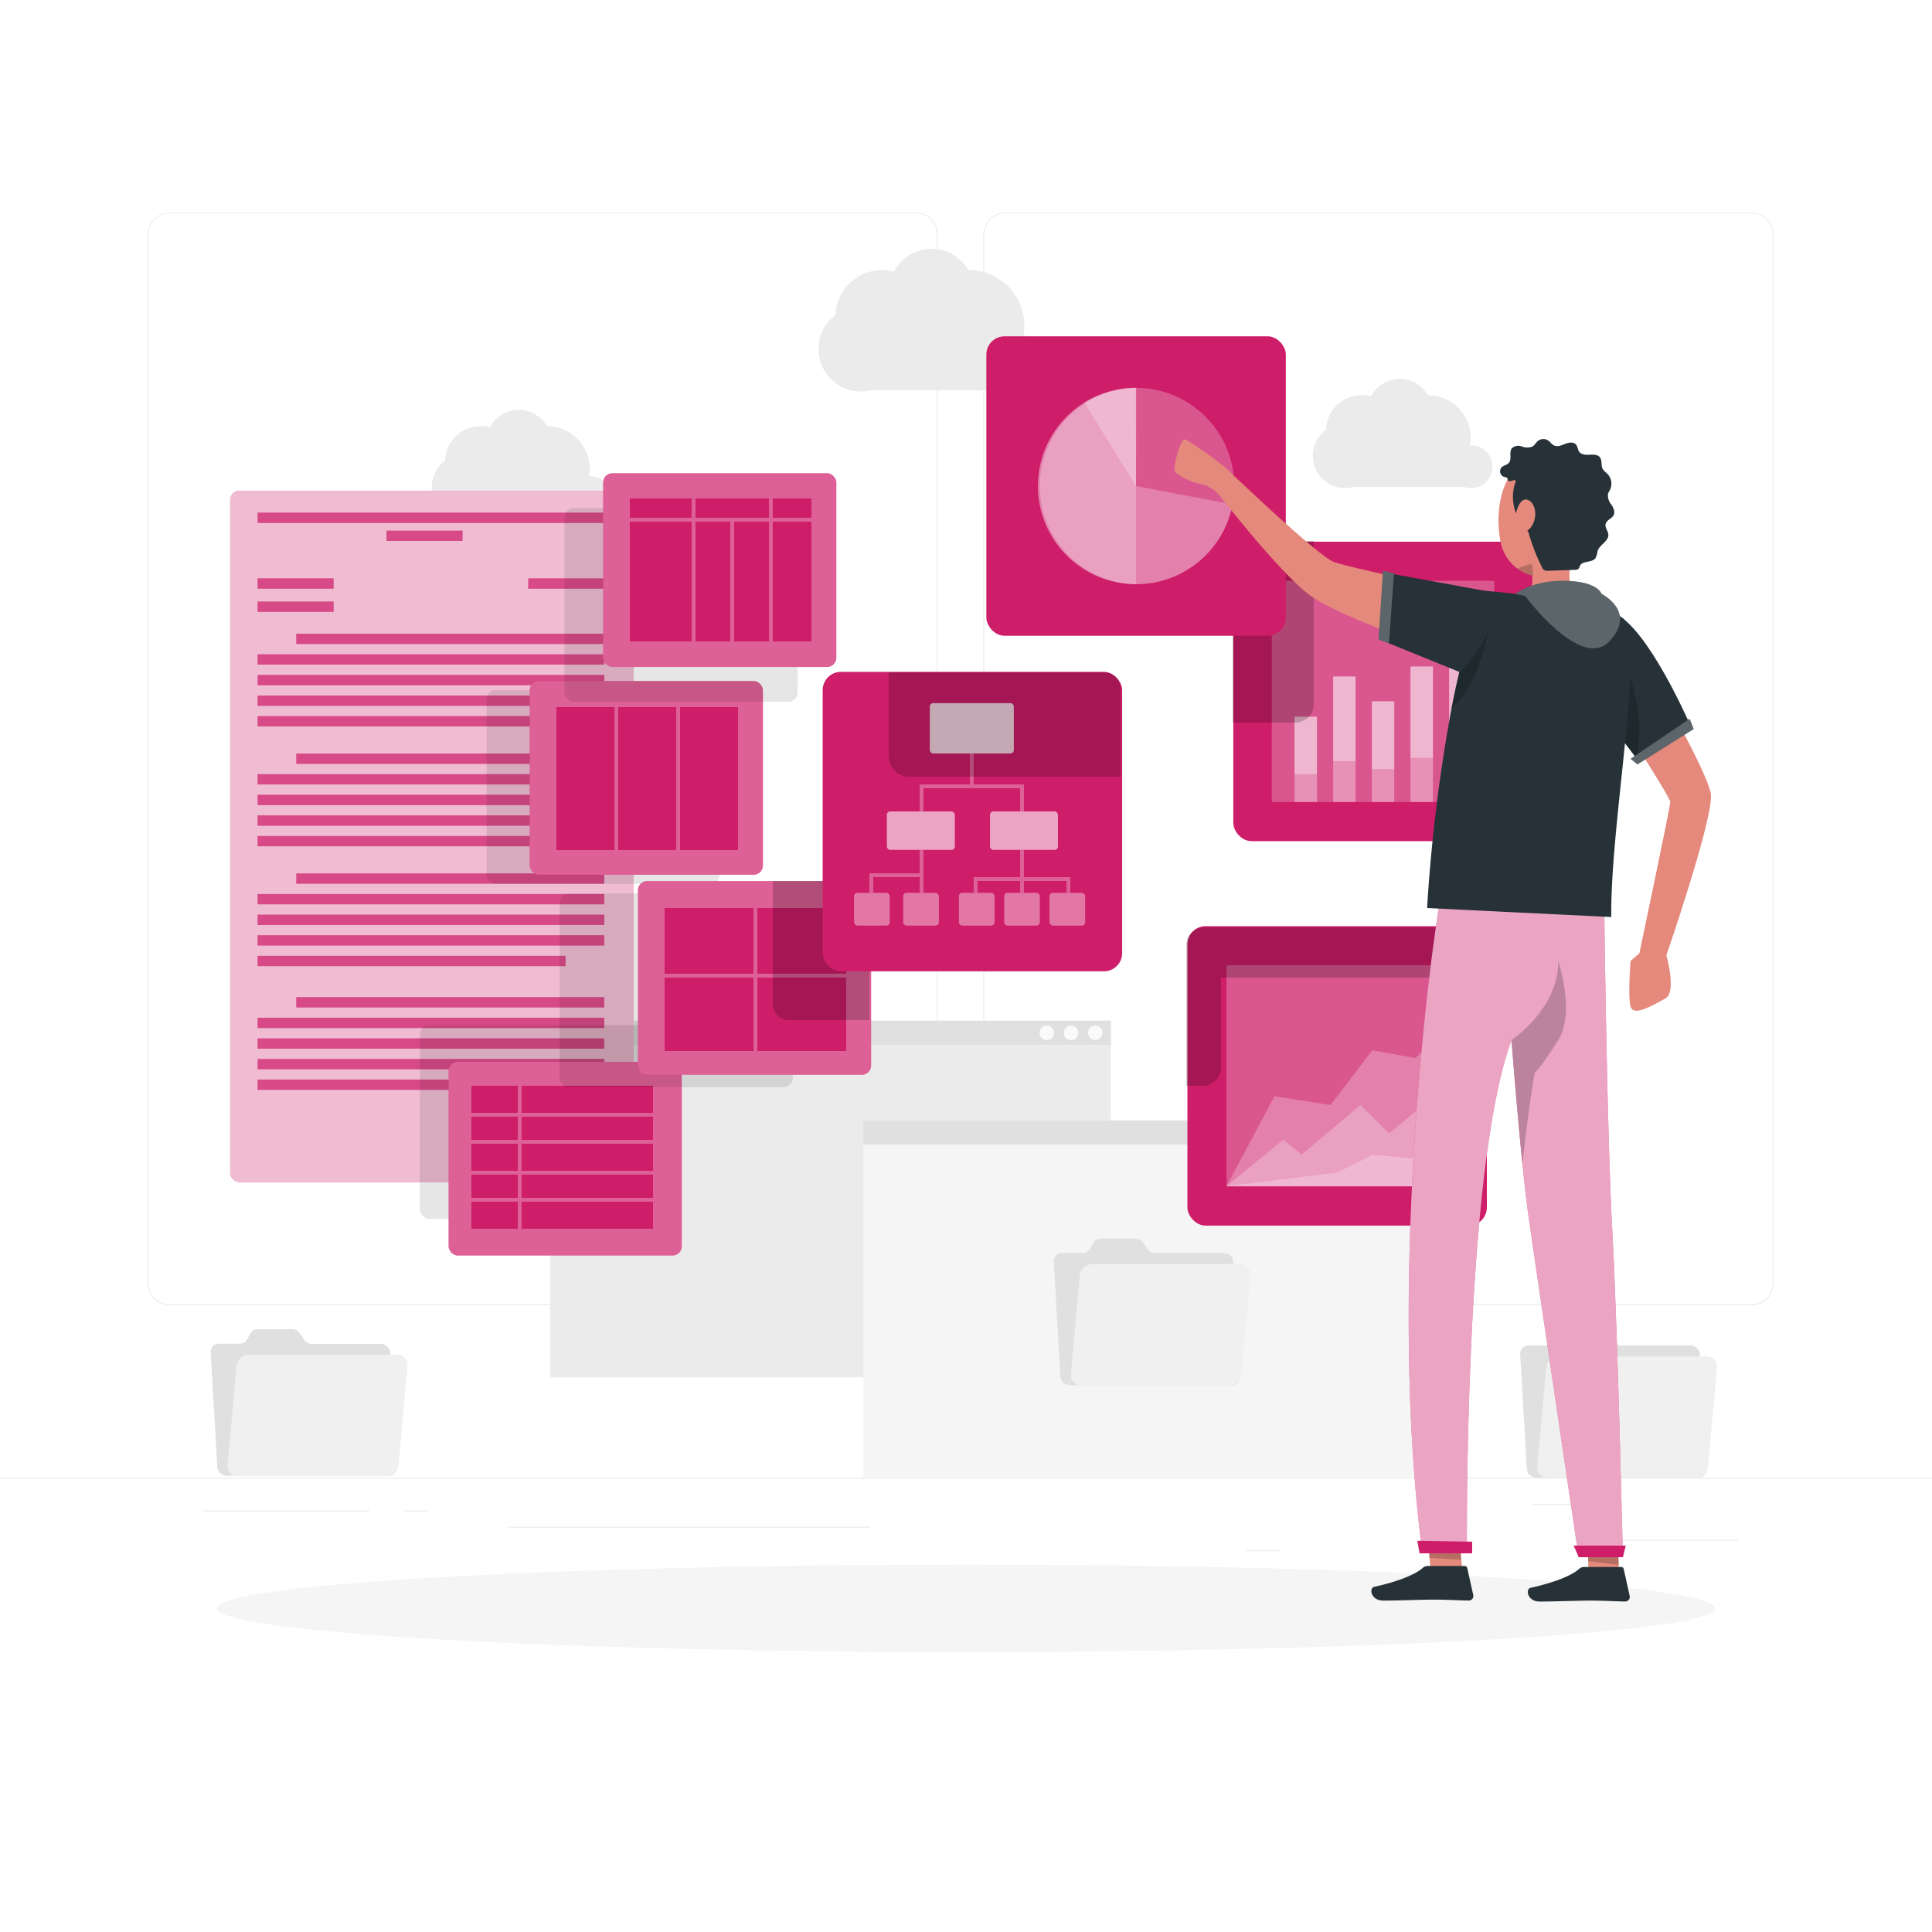 <svg class="animated" id="freepik_stories-visual-data" xmlns="http://www.w3.org/2000/svg" viewBox="0 0 500 500" version="1.1" xmlns:xlink="http://www.w3.org/1999/xlink" xmlns:svgjs="http://svgjs.com/svgjs"><style>svg#freepik_stories-visual-data:not(.animated) .animable {opacity: 0;}svg#freepik_stories-visual-data.animated #freepik--Script--inject-2 {animation: 3s Infinite  linear wind;animation-delay: 0s;}svg#freepik_stories-visual-data.animated #freepik--data-2--inject-2 {animation: 1.5s Infinite  linear wind;animation-delay: 0s;}svg#freepik_stories-visual-data.animated #freepik--data-1--inject-2 {animation: 6s Infinite  linear heartbeat;animation-delay: 0s;}svg#freepik_stories-visual-data.animated #freepik--Character--inject-2 {animation: 1.5s Infinite  linear floating;animation-delay: 0s;}            @keyframes wind {                0% {                    transform: rotate( 0deg );                }                25% {                    transform: rotate( 1deg );                }                75% {                    transform: rotate( -1deg );                }            }                    @keyframes heartbeat {                0% {                    transform: scale(1);                }                10% {                    transform: scale(1.1);                }                30% {                    transform: scale(1);                }                40% {                    transform: scale(1);                }                50% {                    transform: scale(1.1);                }                60% {                    transform: scale(1);                }                100% {                    transform: scale(1);                }            }                    @keyframes floating {                0% {                    opacity: 1;                    transform: translateY(0px);                }                50% {                    transform: translateY(-10px);                }                100% {                    opacity: 1;                    transform: translateY(0px);                }            }        </style><g id="freepik--background-complete--inject-2" class="animable" style="transform-origin: 250px 228.23px;"><rect y="382.4" width="500" height="0.25" style="fill: rgb(235, 235, 235); transform-origin: 250px 382.525px;" id="el2oe95ksknrp" class="animable"></rect><rect x="416.78" y="398.49" width="33.12" height="0.25" style="fill: rgb(235, 235, 235); transform-origin: 433.34px 398.615px;" id="el70b8m6p4jzk" class="animable"></rect><rect x="322.53" y="401.21" width="8.69" height="0.25" style="fill: rgb(235, 235, 235); transform-origin: 326.875px 401.335px;" id="elgb3s924cth" class="animable"></rect><rect x="396.59" y="389.21" width="19.19" height="0.25" style="fill: rgb(235, 235, 235); transform-origin: 406.185px 389.335px;" id="elp4m73avt0om" class="animable"></rect><rect x="52.46" y="390.89" width="43.19" height="0.25" style="fill: rgb(235, 235, 235); transform-origin: 74.055px 391.015px;" id="el4pqrw7rvspm" class="animable"></rect><rect x="104.56" y="390.89" width="6.33" height="0.25" style="fill: rgb(235, 235, 235); transform-origin: 107.725px 391.015px;" id="eldds6lfbwuom" class="animable"></rect><rect x="131.47" y="395.11" width="93.68" height="0.25" style="fill: rgb(235, 235, 235); transform-origin: 178.31px 395.235px;" id="el10z3jj5nn3pk" class="animable"></rect><path d="M237,337.8H43.91a5.71,5.71,0,0,1-5.7-5.71V60.66A5.71,5.71,0,0,1,43.91,55H237a5.71,5.71,0,0,1,5.71,5.71V332.09A5.71,5.71,0,0,1,237,337.8ZM43.91,55.2a5.46,5.46,0,0,0-5.45,5.46V332.09a5.46,5.46,0,0,0,5.45,5.46H237a5.47,5.47,0,0,0,5.46-5.46V60.66A5.47,5.47,0,0,0,237,55.2Z" style="fill: rgb(235, 235, 235); transform-origin: 140.46px 196.4px;" id="elsqh58lvl1mm" class="animable"></path><path d="M453.31,337.8H260.21a5.72,5.72,0,0,1-5.71-5.71V60.66A5.72,5.72,0,0,1,260.21,55h193.1A5.71,5.71,0,0,1,459,60.66V332.09A5.71,5.71,0,0,1,453.31,337.8ZM260.21,55.2a5.47,5.47,0,0,0-5.46,5.46V332.09a5.47,5.47,0,0,0,5.46,5.46h193.1a5.47,5.47,0,0,0,5.46-5.46V60.66a5.47,5.47,0,0,0-5.46-5.46Z" style="fill: rgb(235, 235, 235); transform-origin: 356.75px 196.4px;" id="el83f8yz7w0x6" class="animable"></path><rect x="142.41" y="264.17" width="145.07" height="92.28" style="fill: rgb(235, 235, 235); transform-origin: 214.945px 310.31px;" id="eluh21fmyop9" class="animable"></rect><rect x="142.41" y="264.17" width="145.07" height="6.25" style="fill: rgb(224, 224, 224); transform-origin: 214.945px 267.295px;" id="el8ympdek56xw" class="animable"></rect><circle cx="283.44" cy="267.3" r="1.88" style="fill: rgb(250, 250, 250); transform-origin: 283.44px 267.3px;" id="el7gc9el2k6yl" class="animable"></circle><circle cx="277.18" cy="267.3" r="1.88" style="fill: rgb(250, 250, 250); transform-origin: 277.18px 267.3px;" id="elkuytfmp062o" class="animable"></circle><circle cx="270.92" cy="267.3" r="1.88" style="fill: rgb(250, 250, 250); transform-origin: 270.92px 267.3px;" id="elrc6qowu7edd" class="animable"></circle><rect x="223.44" y="289.96" width="145.07" height="92.28" style="fill: rgb(245, 245, 245); transform-origin: 295.975px 336.1px;" id="elfj349yqn3qh" class="animable"></rect><rect x="223.44" y="289.96" width="145.07" height="6.25" style="fill: rgb(224, 224, 224); transform-origin: 295.975px 293.085px;" id="elg59qflv0ckb" class="animable"></rect><path d="M366.35,293.08a1.88,1.88,0,1,1-1.88-1.88A1.88,1.88,0,0,1,366.35,293.08Z" style="fill: rgb(250, 250, 250); transform-origin: 364.47px 293.08px;" id="el5rd1jqi1jz7" class="animable"></path><path d="M360.09,293.08a1.88,1.88,0,1,1-1.88-1.88A1.88,1.88,0,0,1,360.09,293.08Z" style="fill: rgb(250, 250, 250); transform-origin: 358.21px 293.08px;" id="elw8ohy655oy" class="animable"></path><path d="M353.83,293.08A1.88,1.88,0,1,1,352,291.2,1.88,1.88,0,0,1,353.83,293.08Z" style="fill: rgb(250, 250, 250); transform-origin: 351.95px 293.079px;" id="el4nt8vprl6fh" class="animable"></path><path d="M265.22,86.89h-.36a14.81,14.81,0,0,0,.25-2.61,14.4,14.4,0,0,0-14.4-14.39h-.11a11,11,0,0,0-19.25.41,12,12,0,0,0-3.07-.41,12.1,12.1,0,0,0-12.09,11.65,11,11,0,0,0,6.54,19.78,10.83,10.83,0,0,0,2.63-.33h37.7a7.33,7.33,0,0,0,2.16.33,7.22,7.22,0,1,0,0-14.44Z" style="fill: rgb(235, 235, 235); transform-origin: 242.128px 82.868px;" id="el0xq692jbxlcd" class="animable"></path><path d="M380.69,115.27h-.28a10.83,10.83,0,0,0,.19-2,11,11,0,0,0-11-11h-.08a8.41,8.41,0,0,0-14.74.31,9.21,9.21,0,0,0-11.61,8.61,8.39,8.39,0,0,0,5,15.14,8.5,8.5,0,0,0,2.32-.33h28.34a5.53,5.53,0,1,0,1.87-10.73Z" style="fill: rgb(235, 235, 235); transform-origin: 363.002px 112.196px;" id="el1wf2n4kzhvx" class="animable"></path><path d="M152.69,123.27h-.28a10.83,10.83,0,0,0,.19-2,11,11,0,0,0-11-11h-.08a8.41,8.41,0,0,0-14.74.31,9.21,9.21,0,0,0-11.61,8.61,8.39,8.39,0,0,0,5,15.14,8.5,8.5,0,0,0,2.32-.33h28.34a5.53,5.53,0,1,0,1.87-10.73Z" style="fill: rgb(235, 235, 235); transform-origin: 135.002px 120.196px;" id="el4a9ybrrnx9o" class="animable"></path><path d="M78.78,346.78,77.52,345a2.42,2.42,0,0,0-2-1H66.7a2.13,2.13,0,0,0-1.84,1l-1,1.75a2.14,2.14,0,0,1-1.84,1H56.68a2.14,2.14,0,0,0-2.15,2.3l1.71,29.59a2.47,2.47,0,0,0,2.42,2.3h41.91a2.14,2.14,0,0,0,2.15-2.3L101,350.11a2.45,2.45,0,0,0-2.41-2.3H80.74A2.45,2.45,0,0,1,78.78,346.78Z" style="fill: rgb(224, 224, 224); transform-origin: 78.625px 362.97px;" id="eljwp5cbri21q" class="animable"></path><path d="M102.78,350.63H64.38a3.21,3.21,0,0,0-3.15,2.87l-2.31,25.63A2.6,2.6,0,0,0,61.56,382H100a3.23,3.23,0,0,0,3.16-2.87l2.31-25.63A2.59,2.59,0,0,0,102.78,350.63Z" style="fill: rgb(240, 240, 240); transform-origin: 82.196px 366.314px;" id="eln47n40s2dcn" class="animable"></path><path d="M417.71,347.2l-1.25-1.75a2.44,2.44,0,0,0-2-1h-8.86a2.11,2.11,0,0,0-1.84,1l-1.06,1.75a2.13,2.13,0,0,1-1.84,1h-5.29a2.14,2.14,0,0,0-2.15,2.3l1.72,29.59a2.45,2.45,0,0,0,2.41,2.3H439.5a2.14,2.14,0,0,0,2.15-2.3l-1.71-29.59a2.47,2.47,0,0,0-2.42-2.3H419.67A2.45,2.45,0,0,1,417.71,347.2Z" style="fill: rgb(224, 224, 224); transform-origin: 417.535px 363.42px;" id="el78gjxx4yl4v" class="animable"></path><path d="M441.71,351.05H403.32a3.22,3.22,0,0,0-3.16,2.87l-2.31,25.63a2.6,2.6,0,0,0,2.64,2.87h38.39a3.23,3.23,0,0,0,3.16-2.87l2.31-25.63A2.59,2.59,0,0,0,441.71,351.05Z" style="fill: rgb(240, 240, 240); transform-origin: 421.101px 366.735px;" id="elpukovfkbb0d" class="animable"></path><path d="M297,323.29l-1.26-1.75a2.42,2.42,0,0,0-2-1h-8.86a2.13,2.13,0,0,0-1.84,1L282,323.29a2.14,2.14,0,0,1-1.84,1h-5.29a2.14,2.14,0,0,0-2.15,2.3l1.71,29.59a2.47,2.47,0,0,0,2.42,2.3h41.9a2.13,2.13,0,0,0,2.15-2.3l-1.71-29.59a2.45,2.45,0,0,0-2.41-2.3H298.93A2.45,2.45,0,0,1,297,323.29Z" style="fill: rgb(224, 224, 224); transform-origin: 296.81px 339.51px;" id="elwhs4dorqci" class="animable"></path><path d="M321,327.14h-38.4a3.22,3.22,0,0,0-3.15,2.87l-2.31,25.63a2.59,2.59,0,0,0,2.64,2.87h38.39a3.23,3.23,0,0,0,3.16-2.87L323.6,330A2.58,2.58,0,0,0,321,327.14Z" style="fill: rgb(240, 240, 240); transform-origin: 300.37px 342.825px;" id="elh034xpqllge" class="animable"></path></g><g id="freepik--Shadow--inject-2" class="animable" style="transform-origin: 250px 416.24px;"><ellipse id="freepik--path--inject-2" cx="250" cy="416.24" rx="193.89" ry="11.32" style="fill: rgb(245, 245, 245); transform-origin: 250px 416.24px;" class="animable"></ellipse></g><g id="freepik--Script--inject-2" class="animable animator-active" style="transform-origin: 111.79px 216.46px;"><rect x="59.58" y="127.01" width="104.42" height="178.9" rx="2.37" style="fill: #CE1D69; transform-origin: 111.79px 216.46px;" id="el699mtj4zuus" class="animable"></rect><g id="elc70tqf7urfi"><rect x="59.58" y="127.01" width="104.42" height="178.9" rx="2.37" style="fill: rgb(255, 255, 255); opacity: 0.7; isolation: isolate; transform-origin: 111.79px 216.46px;" class="animable" id="el0asxgwxchyc"></rect></g><rect x="66.67" y="149.68" width="19.67" height="2.67" style="fill: #CE1D69; transform-origin: 76.505px 151.015px;" id="elxoti4nr0ah" class="animable"></rect><rect x="66.67" y="155.68" width="19.67" height="2.67" style="fill: #CE1D69; transform-origin: 76.505px 157.015px;" id="elpm8vhhes92a" class="animable"></rect><rect x="136.71" y="149.68" width="19.67" height="2.67" style="fill: #CE1D69; transform-origin: 146.545px 151.015px;" id="el7mfg1039092" class="animable"></rect><rect x="100.04" y="137.33" width="19.67" height="2.67" style="fill: #CE1D69; transform-origin: 109.875px 138.665px;" id="elfdwq1st1rzq" class="animable"></rect><rect x="66.67" y="132.67" width="89.71" height="2.67" style="fill: #CE1D69; transform-origin: 111.525px 134.005px;" id="el42ittzdtwck" class="animable"></rect><rect x="76.67" y="164" width="79.7" height="2.67" style="fill: #CE1D69; transform-origin: 116.52px 165.335px;" id="el0agg6be0z8kc" class="animable"></rect><rect x="66.67" y="169.33" width="89.71" height="2.67" style="fill: #CE1D69; transform-origin: 111.525px 170.665px;" id="elqzqzcy5fky" class="animable"></rect><rect x="66.67" y="174.67" width="89.71" height="2.67" style="fill: #CE1D69; transform-origin: 111.525px 176.005px;" id="elml77p8fp7p9" class="animable"></rect><rect x="66.67" y="180" width="89.71" height="2.67" style="fill: #CE1D69; transform-origin: 111.525px 181.335px;" id="elpc4qf7jpujp" class="animable"></rect><rect x="66.67" y="185.33" width="79.7" height="2.67" style="fill: #CE1D69; transform-origin: 106.52px 186.665px;" id="el6q3o4t9d5u6" class="animable"></rect><rect x="76.67" y="195.02" width="79.7" height="2.67" style="fill: #CE1D69; transform-origin: 116.52px 196.355px;" id="eljqbhr3cclxr" class="animable"></rect><rect x="66.67" y="200.35" width="89.71" height="2.67" style="fill: #CE1D69; transform-origin: 111.525px 201.685px;" id="elsys8s0853j" class="animable"></rect><rect x="66.67" y="205.69" width="89.71" height="2.67" style="fill: #CE1D69; transform-origin: 111.525px 207.025px;" id="ell3u28o9xgn" class="animable"></rect><rect x="66.67" y="211.02" width="89.71" height="2.67" style="fill: #CE1D69; transform-origin: 111.525px 212.355px;" id="el6prow3m64r2" class="animable"></rect><rect x="66.67" y="216.35" width="79.7" height="2.67" style="fill: #CE1D69; transform-origin: 106.52px 217.685px;" id="el35z0c0lahgi" class="animable"></rect><rect x="76.67" y="226.04" width="79.7" height="2.67" style="fill: #CE1D69; transform-origin: 116.52px 227.375px;" id="eluxru7oakiim" class="animable"></rect><rect x="66.67" y="231.37" width="89.71" height="2.67" style="fill: #CE1D69; transform-origin: 111.525px 232.705px;" id="elp8m8g3xmd6n" class="animable"></rect><rect x="66.67" y="236.71" width="89.71" height="2.67" style="fill: #CE1D69; transform-origin: 111.525px 238.045px;" id="elz707xob30im" class="animable"></rect><rect x="66.67" y="242.04" width="89.71" height="2.67" style="fill: #CE1D69; transform-origin: 111.525px 243.375px;" id="elv0ymetef1k" class="animable"></rect><rect x="66.67" y="247.37" width="79.7" height="2.67" style="fill: #CE1D69; transform-origin: 106.52px 248.705px;" id="elabc933hkksc" class="animable"></rect><rect x="76.67" y="258.06" width="79.7" height="2.67" style="fill: #CE1D69; transform-origin: 116.52px 259.395px;" id="elxmas0wfovpn" class="animable"></rect><rect x="66.67" y="263.39" width="89.71" height="2.67" style="fill: #CE1D69; transform-origin: 111.525px 264.725px;" id="elcx35fgygre" class="animable"></rect><rect x="66.67" y="268.73" width="89.71" height="2.67" style="fill: #CE1D69; transform-origin: 111.525px 270.065px;" id="eln16pgo9l37m" class="animable"></rect><rect x="66.67" y="274.06" width="89.71" height="2.67" style="fill: #CE1D69; transform-origin: 111.525px 275.395px;" id="elc9ck9owu7ce" class="animable"></rect><rect x="66.67" y="279.39" width="79.7" height="2.67" style="fill: #CE1D69; transform-origin: 106.52px 280.725px;" id="el0tisxwws7xuq" class="animable"></rect><rect x="136.71" y="294.77" width="19.67" height="2.67" style="fill: #CE1D69; transform-origin: 146.545px 296.105px;" id="elif9pvuggg7q" class="animable"></rect><g id="eltaeq4kz6s6"><g style="opacity: 0.2; isolation: isolate; transform-origin: 111.525px 215.055px;" class="animable" id="elyt1bisd1fr8"><rect x="66.67" y="149.68" width="19.67" height="2.67" style="fill: rgb(255, 255, 255); transform-origin: 76.505px 151.015px;" id="ellvtjqj2hvd9" class="animable"></rect><rect x="66.67" y="155.68" width="19.67" height="2.67" style="fill: rgb(255, 255, 255); transform-origin: 76.505px 157.015px;" id="elmr3dvj5crq9" class="animable"></rect><rect x="136.71" y="149.68" width="19.67" height="2.67" style="fill: rgb(255, 255, 255); transform-origin: 146.545px 151.015px;" id="elpmjy8eg3uy" class="animable"></rect><rect x="100.04" y="137.33" width="19.67" height="2.67" style="fill: rgb(255, 255, 255); transform-origin: 109.875px 138.665px;" id="el4758jhw5q99" class="animable"></rect><rect x="66.67" y="132.67" width="89.71" height="2.67" style="fill: rgb(255, 255, 255); transform-origin: 111.525px 134.005px;" id="elt4afe64ky1g" class="animable"></rect><rect x="76.67" y="164" width="79.7" height="2.67" style="fill: rgb(255, 255, 255); transform-origin: 116.52px 165.335px;" id="el09hhmp9ppml9" class="animable"></rect><rect x="66.67" y="169.33" width="89.71" height="2.67" style="fill: rgb(255, 255, 255); transform-origin: 111.525px 170.665px;" id="el19cffqqne3y" class="animable"></rect><rect x="66.67" y="174.67" width="89.71" height="2.67" style="fill: rgb(255, 255, 255); transform-origin: 111.525px 176.005px;" id="el439222p3wqk" class="animable"></rect><rect x="66.67" y="180" width="89.71" height="2.67" style="fill: rgb(255, 255, 255); transform-origin: 111.525px 181.335px;" id="el68be4up5f34" class="animable"></rect><rect x="66.67" y="185.33" width="79.7" height="2.67" style="fill: rgb(255, 255, 255); transform-origin: 106.52px 186.665px;" id="eleahr45ungas" class="animable"></rect><rect x="76.67" y="195.02" width="79.7" height="2.67" style="fill: rgb(255, 255, 255); transform-origin: 116.52px 196.355px;" id="el10gtrm408t2" class="animable"></rect><rect x="66.67" y="200.35" width="89.71" height="2.67" style="fill: rgb(255, 255, 255); transform-origin: 111.525px 201.685px;" id="el2x9ay9gfbb8" class="animable"></rect><rect x="66.67" y="205.69" width="89.71" height="2.67" style="fill: rgb(255, 255, 255); transform-origin: 111.525px 207.025px;" id="el1592x62boo4" class="animable"></rect><rect x="66.67" y="211.02" width="89.71" height="2.67" style="fill: rgb(255, 255, 255); transform-origin: 111.525px 212.355px;" id="el2tlyxm1by9j" class="animable"></rect><rect x="66.67" y="216.35" width="79.7" height="2.67" style="fill: rgb(255, 255, 255); transform-origin: 106.52px 217.685px;" id="el5ynk0bcyyx2" class="animable"></rect><rect x="76.67" y="226.04" width="79.7" height="2.67" style="fill: rgb(255, 255, 255); transform-origin: 116.52px 227.375px;" id="elpxsa8ui2qa" class="animable"></rect><rect x="66.67" y="231.37" width="89.71" height="2.67" style="fill: rgb(255, 255, 255); transform-origin: 111.525px 232.705px;" id="elenkecrhbjf" class="animable"></rect><rect x="66.67" y="236.71" width="89.71" height="2.67" style="fill: rgb(255, 255, 255); transform-origin: 111.525px 238.045px;" id="elm8n66nic9j" class="animable"></rect><rect x="66.67" y="242.04" width="89.71" height="2.67" style="fill: rgb(255, 255, 255); transform-origin: 111.525px 243.375px;" id="el4hmkfqvqj1z" class="animable"></rect><rect x="66.67" y="247.37" width="79.7" height="2.67" style="fill: rgb(255, 255, 255); transform-origin: 106.52px 248.705px;" id="el1ur4oop9c09" class="animable"></rect><rect x="76.67" y="258.06" width="79.7" height="2.67" style="fill: rgb(255, 255, 255); transform-origin: 116.52px 259.395px;" id="el50728ie8i8a" class="animable"></rect><rect x="66.67" y="263.39" width="89.71" height="2.67" style="fill: rgb(255, 255, 255); transform-origin: 111.525px 264.725px;" id="elsi7fevcgl1" class="animable"></rect><rect x="66.67" y="268.73" width="89.71" height="2.67" style="fill: rgb(255, 255, 255); transform-origin: 111.525px 270.065px;" id="el6ueuk37cxlq" class="animable"></rect><rect x="66.67" y="274.06" width="89.71" height="2.67" style="fill: rgb(255, 255, 255); transform-origin: 111.525px 275.395px;" id="elesl6ex1p5c9" class="animable"></rect><rect x="66.67" y="279.39" width="79.7" height="2.67" style="fill: rgb(255, 255, 255); transform-origin: 106.52px 280.725px;" id="elxmdc6bic6jb" class="animable"></rect><rect x="136.71" y="294.77" width="19.67" height="2.67" style="fill: rgb(255, 255, 255); transform-origin: 146.545px 296.105px;" id="elohned3t91x" class="animable"></rect></g></g></g><g id="freepik--data-2--inject-2" class="animable" style="transform-origin: 167.05px 223.7px;"><g id="elfslkry8ilyp"><rect x="108.66" y="265.3" width="60.34" height="50.13" rx="2.37" style="opacity: 0.1; isolation: isolate; transform-origin: 138.83px 290.365px;" class="animable" id="el4au6ijxp0qh"></rect></g><rect x="116.1" y="274.79" width="60.34" height="50.13" rx="2.37" style="fill: #CE1D69; transform-origin: 146.27px 299.855px;" id="ellyq82yao4x" class="animable"></rect><g id="el7fd7l4zd4ed"><rect x="116.1" y="274.79" width="60.34" height="50.13" rx="2.37" style="fill: rgb(255, 255, 255); opacity: 0.3; isolation: isolate; transform-origin: 146.27px 299.855px;" class="animable" id="elkfiet8bu9g"></rect></g><rect x="122" y="304" width="12" height="6" style="fill: #CE1D69; transform-origin: 128px 307px;" id="elku09ydou0t9" class="animable"></rect><rect x="135" y="304" width="34" height="6" style="fill: #CE1D69; transform-origin: 152px 307px;" id="eljjkj27oi0m" class="animable"></rect><rect x="122" y="296" width="12" height="7" style="fill: #CE1D69; transform-origin: 128px 299.5px;" id="eltpxx4in4abs" class="animable"></rect><rect x="122" y="289" width="12" height="6" style="fill: #CE1D69; transform-origin: 128px 292px;" id="elq35kd3t6mq" class="animable"></rect><rect x="135" y="296" width="34" height="7" style="fill: #CE1D69; transform-origin: 152px 299.5px;" id="elt0p8sq7au1o" class="animable"></rect><rect x="135" y="311" width="34" height="7" style="fill: #CE1D69; transform-origin: 152px 314.5px;" id="elpvqcwgnyu5q" class="animable"></rect><rect x="135" y="289" width="34" height="6" style="fill: #CE1D69; transform-origin: 152px 292px;" id="eldx32gst1go" class="animable"></rect><rect x="122" y="311" width="12" height="7" style="fill: #CE1D69; transform-origin: 128px 314.5px;" id="elp3r4q29ruyl" class="animable"></rect><rect x="122" y="281" width="12" height="7" style="fill: #CE1D69; transform-origin: 128px 284.5px;" id="eltg3t6r8qeb" class="animable"></rect><rect x="135" y="281" width="34" height="7" style="fill: #CE1D69; transform-origin: 152px 284.5px;" id="el7uyt33y489h" class="animable"></rect><g id="elt38sm9a9kb"><rect x="125.93" y="178.62" width="60.34" height="50.13" rx="2.37" style="opacity: 0.1; isolation: isolate; transform-origin: 156.1px 203.685px;" class="animable" id="el03al4krx2zb2"></rect></g><rect x="137.1" y="176.25" width="60.34" height="50.13" rx="2.37" style="fill: #CE1D69; transform-origin: 167.27px 201.315px;" id="el1oknbxzooff" class="animable"></rect><g id="el66pujfm86q9"><rect x="137.1" y="176.25" width="60.34" height="50.13" rx="2.37" style="fill: rgb(255, 255, 255); opacity: 0.3; isolation: isolate; transform-origin: 167.27px 201.315px;" class="animable" id="elnu9fsg6ssg"></rect></g><rect x="176" y="183" width="15" height="7" style="fill: #CE1D69; transform-origin: 183.5px 186.5px;" id="elb4crhvcxa17" class="animable"></rect><rect x="160" y="183" width="15" height="7" style="fill: #CE1D69; transform-origin: 167.5px 186.5px;" id="el21rjwowlj5f" class="animable"></rect><rect x="160" y="190" width="15" height="30" style="fill: #CE1D69; transform-origin: 167.5px 205px;" id="elcj75y6taglq" class="animable"></rect><rect x="176" y="190" width="15" height="30" style="fill: #CE1D69; transform-origin: 183.5px 205px;" id="el81cd102poab" class="animable"></rect><rect x="144" y="183" width="15" height="7" style="fill: #CE1D69; transform-origin: 151.5px 186.5px;" id="elesxxmhgjrw" class="animable"></rect><rect x="144" y="190" width="15" height="30" style="fill: #CE1D69; transform-origin: 151.5px 205px;" id="elhxq0j0nd8uk" class="animable"></rect><g id="elu7me21zrdx"><rect x="144.83" y="231.23" width="60.34" height="50.13" rx="2.37" style="opacity: 0.1; isolation: isolate; transform-origin: 175px 256.295px;" class="animable" id="el57kaod50k25"></rect></g><rect x="165.1" y="228.02" width="60.34" height="50.13" rx="2.37" style="fill: #CE1D69; transform-origin: 195.27px 253.085px;" id="elj5bkfcz164e" class="animable"></rect><g id="ely4devqr4acp"><rect x="165.1" y="228.02" width="60.34" height="50.13" rx="2.37" style="fill: rgb(255, 255, 255); opacity: 0.3; isolation: isolate; transform-origin: 195.27px 253.085px;" class="animable" id="elw0vpooo472"></rect></g><rect x="196" y="235" width="23" height="17" style="fill: #CE1D69; transform-origin: 207.5px 243.5px;" id="elve2vssavxrq" class="animable"></rect><rect x="172" y="235" width="23" height="17" style="fill: #CE1D69; transform-origin: 183.5px 243.5px;" id="elyxy3cdteweh" class="animable"></rect><rect x="172" y="253" width="23" height="19" style="fill: #CE1D69; transform-origin: 183.5px 262.5px;" id="eliye3sptgrem" class="animable"></rect><rect x="196" y="253" width="23" height="19" style="fill: #CE1D69; transform-origin: 207.5px 262.5px;" id="elug3rxqzbbpa" class="animable"></rect><g id="ell862yppe9ej"><path d="M225,230.39V264H204.27a4.15,4.15,0,0,1-4.27-4.46V228h23.07C224.38,228,225,229.08,225,230.39Z" style="opacity: 0.2; isolation: isolate; transform-origin: 212.494px 246.001px;" class="animable" id="elz0rh55l9dyj"></path></g><g id="el7i924pbwxob"><rect x="146.09" y="131.49" width="60.34" height="50.13" rx="2.37" style="opacity: 0.1; isolation: isolate; transform-origin: 176.26px 156.555px;" class="animable" id="elx33k1vdapl"></rect></g><rect x="156.1" y="122.48" width="60.34" height="50.13" rx="2.37" style="fill: #CE1D69; transform-origin: 186.27px 147.545px;" id="elietlai9z03" class="animable"></rect><g id="elr3te9si8ymm"><rect x="156.1" y="122.48" width="60.34" height="50.13" rx="2.37" style="fill: rgb(255, 255, 255); opacity: 0.3; isolation: isolate; transform-origin: 186.27px 147.545px;" class="animable" id="elxam01jhm4en"></rect></g><rect x="180" y="129" width="19" height="5" style="fill: #CE1D69; transform-origin: 189.5px 131.5px;" id="ellfcd9k0yj08" class="animable"></rect><rect x="180" y="135" width="9" height="31" style="fill: #CE1D69; transform-origin: 184.5px 150.5px;" id="els7d33j9pfi9" class="animable"></rect><rect x="200" y="129" width="10" height="5" style="fill: #CE1D69; transform-origin: 205px 131.5px;" id="ely3nxu83vh6r" class="animable"></rect><rect x="200" y="135" width="10" height="31" style="fill: #CE1D69; transform-origin: 205px 150.5px;" id="el9girfzrd1ib" class="animable"></rect><rect x="190" y="135" width="9" height="31" style="fill: #CE1D69; transform-origin: 194.5px 150.5px;" id="elwef2utfzt9d" class="animable"></rect><rect x="163" y="135" width="16" height="31" style="fill: #CE1D69; transform-origin: 171px 150.5px;" id="ellhuflludt0r" class="animable"></rect><rect x="163" y="129" width="16" height="5" style="fill: #CE1D69; transform-origin: 171px 131.5px;" id="el90l0avbkall" class="animable"></rect></g><g id="freepik--data-1--inject-2" class="animable" style="transform-origin: 304.795px 202.115px;"><rect x="307.3" y="239.69" width="77.5" height="77.5" rx="4.71" style="fill: #CE1D69; transform-origin: 346.05px 278.44px;" id="elum8r6j0ieyl" class="animable"></rect><g id="el9hwdxnl8vb8"><rect x="317.42" y="249.82" width="57.58" height="57.25" style="fill: rgb(255, 255, 255); opacity: 0.25; transform-origin: 346.21px 278.445px;" class="animable" id="elck0xm2q34qm"></rect></g><g id="elt0swa7l512a"><polygon points="317.42 307 332.08 294.95 336.87 298.81 352.05 285.99 359.51 293.33 375 280.33 375 307 317.42 307" style="fill: rgb(255, 255, 255); opacity: 0.25; transform-origin: 346.21px 293.665px;" class="animable" id="el5pr8hdxymxm"></polygon></g><g id="el8f4k142riux"><polygon points="317.42 307 329.83 283.72 344.33 285.98 355.17 271.82 366.33 273.83 375 265.17 375 307 317.42 307" style="fill: rgb(255, 255, 255); opacity: 0.25; transform-origin: 346.21px 286.085px;" class="animable" id="elp4iqwzgdwzm"></polygon></g><g id="elwn6ufjtqsxn"><polygon points="317.42 307 346.05 303.46 355.33 298.82 365.33 299.82 375 295 375 307 317.42 307" style="fill: rgb(255, 255, 255); opacity: 0.25; transform-origin: 346.21px 301px;" class="animable" id="elz3mwkjq01aq"></polygon></g><g id="eloymru09i32p"><path d="M377,240v8a5.22,5.22,0,0,1-5,5H316v23.48a4.77,4.77,0,0,1-5,4.52h-4V244.4c0-2.6,2.4-4.4,5-4.4Z" style="opacity: 0.2; isolation: isolate; transform-origin: 342px 260.503px;" class="animable" id="elyjmtej8p54"></path></g><rect x="212.91" y="173.88" width="77.5" height="77.5" rx="4.71" style="fill: #CE1D69; transform-origin: 251.66px 212.63px;" id="elt6wm98j1zxg" class="animable"></rect><g id="elf54zglx3emw"><rect x="240.63" y="181.97" width="21.75" height="13.03" rx="0.87" style="fill: rgb(255, 255, 255); opacity: 0.8; transform-origin: 251.505px 188.485px;" class="animable" id="elplfltx0l4hh"></rect></g><g id="elv8hie0c0dml"><rect x="229.52" y="210" width="17.59" height="9.95" rx="0.87" style="fill: rgb(255, 255, 255); opacity: 0.6; transform-origin: 238.315px 214.975px;" class="animable" id="elly7u23l3omi"></rect></g><g id="elkgrh6c6i70s"><rect x="256.21" y="210" width="17.59" height="9.95" rx="0.87" style="fill: rgb(255, 255, 255); opacity: 0.6; transform-origin: 265.005px 214.975px;" class="animable" id="el1177m1chrvc"></rect></g><g id="elexu0e9dvn4b"><rect x="248.16" y="231.05" width="9.23" height="8.5" rx="0.87" style="fill: rgb(255, 255, 255); opacity: 0.4; transform-origin: 252.775px 235.3px;" class="animable" id="elf92ddmbo26"></rect></g><g id="el56o4fofb9f5"><rect x="259.88" y="231.05" width="9.23" height="8.5" rx="0.87" style="fill: rgb(255, 255, 255); opacity: 0.4; transform-origin: 264.495px 235.3px;" class="animable" id="elzwog27x4r5f"></rect></g><g id="el8gr7cy7gczn"><rect x="271.61" y="231.05" width="9.23" height="8.5" rx="0.87" style="fill: rgb(255, 255, 255); opacity: 0.4; transform-origin: 276.225px 235.3px;" class="animable" id="elkzkvggxmq8"></rect></g><g id="elgsteyraomxu"><rect x="221.03" y="231.05" width="9.23" height="8.5" rx="0.87" style="fill: rgb(255, 255, 255); opacity: 0.4; transform-origin: 225.645px 235.3px;" class="animable" id="ellnw3rzptg7n"></rect></g><g id="elav4i4fw1lip"><rect x="233.75" y="231.05" width="9.23" height="8.5" rx="0.87" style="fill: rgb(255, 255, 255); opacity: 0.4; transform-origin: 238.365px 235.3px;" class="animable" id="el7z4ac0o73hn"></rect></g><g id="el9bn7ik2f05"><g style="opacity: 0.3; transform-origin: 251px 213px;" class="animable" id="eli84hi4fwuss"><polygon points="264 210 265 210 265 203 252 203 252 195 251 195 251 203 238 203 238 210 239 210 239 204 264 204 264 210" style="fill: rgb(255, 255, 255); transform-origin: 251.5px 202.5px;" id="el0bjevlf668mn" class="animable"></polygon><polygon points="238 226 225 226 225 231 226 231 226 227 238 227 238 231 239 231 239 220 238 220 238 226" style="fill: rgb(255, 255, 255); transform-origin: 232px 225.5px;" id="elp1hnx92krb" class="animable"></polygon><polygon points="265 227 265 220 264 220 264 227 252 227 252 231 253 231 253 228 264 228 264 231 265 231 265 228 276 228 276 231 277 231 277 227 265 227" style="fill: rgb(255, 255, 255); transform-origin: 264.5px 225.5px;" id="eloyvgie3qyqt" class="animable"></polygon></g></g><g id="eldmhhu26orns"><path d="M290,178.59V201H235.07a5.25,5.25,0,0,1-5.07-5V174h55.71A4.27,4.27,0,0,1,290,178.59Z" style="opacity: 0.2; isolation: isolate; transform-origin: 260.006px 187.5px;" class="animable" id="eluy49m8nqzye"></path></g><rect x="319.18" y="140.19" width="77.5" height="77.5" rx="4.71" style="fill: #CE1D69; transform-origin: 357.93px 178.94px;" id="elkputagj467o" class="animable"></rect><g id="elgtel1h8x1dl"><rect x="329.14" y="150.31" width="57.58" height="57.25" style="fill: rgb(255, 255, 255); opacity: 0.25; transform-origin: 357.93px 178.935px;" class="animable" id="elsloc0vpz7c"></rect></g><g id="el7x4o5kbf0c"><rect x="335.02" y="185.5" width="5.8" height="14.87" style="fill: rgb(255, 255, 255); opacity: 0.35; transform-origin: 337.92px 192.935px;" class="animable" id="elqjx9mvlwy9o"></rect></g><g id="eloqsivdlnsc"><rect x="335.02" y="185.5" width="5.8" height="22.06" style="fill: rgb(255, 255, 255); opacity: 0.35; transform-origin: 337.92px 196.53px;" class="animable" id="elhtgdu8wqggs"></rect></g><g id="elvzdpaowwo9r"><rect x="345.02" y="175.08" width="5.8" height="21.89" style="fill: rgb(255, 255, 255); opacity: 0.35; transform-origin: 347.92px 186.025px;" class="animable" id="el8tvx27g51he"></rect></g><g id="elwmiud28rmg"><rect x="345.02" y="175.08" width="5.8" height="32.48" style="fill: rgb(255, 255, 255); opacity: 0.35; transform-origin: 347.92px 191.32px;" class="animable" id="elgpjkxpsa25l"></rect></g><g id="elzzxpp4xfkd"><rect x="355.03" y="181.49" width="5.8" height="17.57" style="fill: rgb(255, 255, 255); opacity: 0.35; transform-origin: 357.93px 190.275px;" class="animable" id="el640zwccj82w"></rect></g><g id="ely34dwc2lm6"><rect x="355.03" y="181.49" width="5.8" height="26.07" style="fill: rgb(255, 255, 255); opacity: 0.35; transform-origin: 357.93px 194.525px;" class="animable" id="el2p8l74barei"></rect></g><g id="el45jclg3ryxm"><rect x="365.04" y="172.49" width="5.8" height="23.64" style="fill: rgb(255, 255, 255); opacity: 0.35; transform-origin: 367.94px 184.31px;" class="animable" id="eler3fkvx0nxl"></rect></g><g id="elc6h5a0gd7m"><rect x="365.04" y="172.49" width="5.8" height="35.07" style="fill: rgb(255, 255, 255); opacity: 0.35; transform-origin: 367.94px 190.025px;" class="animable" id="elkoivh2ijzyf"></rect></g><g id="eleqpm6ml44ar"><rect x="375.04" y="158.74" width="5.8" height="32.9" style="fill: rgb(255, 255, 255); opacity: 0.35; transform-origin: 377.94px 175.19px;" class="animable" id="elmn3epuotc2d"></rect></g><g id="el5iph2qns3t9"><rect x="375.04" y="158.74" width="5.8" height="48.82" style="fill: rgb(255, 255, 255); opacity: 0.35; transform-origin: 377.94px 183.15px;" class="animable" id="ellbnc80qwt"></rect></g><g id="elnmyqns4srhg"><path d="M340,140v42.4a4.72,4.72,0,0,1-4.83,4.6H319V144.89a5,5,0,0,1,4.88-4.89Z" style="opacity: 0.2; isolation: isolate; transform-origin: 329.5px 163.501px;" class="animable" id="ellzqjal4wlm"></path></g><rect x="255.27" y="87.04" width="77.5" height="77.5" rx="4.71" style="fill: #CE1D69; transform-origin: 294.02px 125.79px;" id="el6szj1xmc30y" class="animable"></rect><g id="ele4c9nifh8bi"><circle cx="294.02" cy="125.79" r="25.41" style="fill: rgb(255, 255, 255); opacity: 0.25; transform-origin: 294.02px 125.79px; transform: rotate(-80.78deg);" class="animable" id="el0y7tpaviz4r"></circle></g><g id="elk880u36iajk"><path d="M294,125.79l25,4.74a25.41,25.41,0,1,1-25-30.16Z" style="fill: rgb(255, 255, 255); opacity: 0.25; transform-origin: 293.814px 125.78px;" class="animable" id="elbmwg9yassr"></path></g><g id="elq0shlkif6vk"><path d="M294,125.79,294,151.2a25.42,25.42,0,0,1,.07-50.83Z" style="fill: rgb(255, 255, 255); opacity: 0.25; transform-origin: 281.594px 125.785px;" class="animable" id="elbozwsfj1cuw"></path></g><g id="eljdkpexheml"><path d="M294,125.79l-13.39-21.6a25,25,0,0,1,6.39-2.83,25.32,25.32,0,0,1,6.92-1Z" style="fill: rgb(255, 255, 255); opacity: 0.25; transform-origin: 287.305px 113.075px;" class="animable" id="elmtxdynlay2s"></path></g></g><g id="freepik--Character--inject-2" class="animable" style="transform-origin: 373.374px 264.053px;"><g id="freepik--group--inject-2" class="animable" style="transform-origin: 373.374px 264.053px;"><path d="M428.25,176s13.5,23.66,14.5,29.33-11.5,41.92-11.5,41.92,2.75,9.54-.25,11.15-8.24,4.85-9,2.1,0-11.82,0-11.82l2.26-1.93s8-37.88,8-39.19-14.51-23.65-14.51-23.65Z" style="fill: rgb(228, 137, 123); transform-origin: 430.278px 218.784px;" id="el9uk6yq39rba" class="animable"></path><polygon points="378.48 407.03 370.37 407.88 369.96 403.18 368.85 390.39 376.96 389.53 378.19 403.66 378.48 407.03" style="fill: rgb(228, 137, 123); transform-origin: 373.665px 398.705px;" id="elrtnjjxwxzj8" class="animable"></polygon><polygon points="418.96 406 411.1 406 411.03 404.22 411.02 404 410.62 392.6 410.61 392.37 410.45 388 418.32 388 418.96 406" style="fill: rgb(228, 137, 123); transform-origin: 414.705px 397px;" id="el0iyc074uv04p" class="animable"></polygon><g id="el39bvo1u1tqj"><polygon points="376.96 389.53 378.19 403.66 369.96 403.18 368.85 390.39 376.96 389.53" style="opacity: 0.2; isolation: isolate; transform-origin: 373.52px 396.595px;" class="animable" id="elxv9xnghatvf"></polygon></g><g id="elfl1mshpztuf"><polygon points="418.91 405 418.9 405 411.03 404 411.02 404 410.61 393 410.62 393 418.5 393.63 418.9 404.65 418.91 405" style="opacity: 0.2; isolation: isolate; transform-origin: 414.76px 399px;" class="animable" id="el6bs7nn345qt"></polygon></g><path d="M437.28,187.33l-13.53,9.2-.26-.33-8.21-10.7-5-6.56,7.43-20.2C426.25,162,437.28,187.33,437.28,187.33Z" style="fill: rgb(38, 50, 56); transform-origin: 423.78px 177.635px;" id="el1nq0scyjt98j" class="animable"></path><g id="elssd2ew71pa"><path d="M423.49,196.2l-8.21-10.7,6.59-10.11S425.9,185.83,423.49,196.2Z" style="opacity: 0.2; isolation: isolate; transform-origin: 419.769px 185.795px;" class="animable" id="elfva7e9sf5yd"></path></g><path d="M410,405.53h9.55a.68.68,0,0,1,.67.54l1.55,7a1.18,1.18,0,0,1-1.15,1.4c-3.09-.05-5.34-.24-9.22-.24-2.39,0-9.6.25-12.9.25s-3.73-3.26-2.38-3.56c6.06-1.32,10.62-3.15,12.56-4.89A1.89,1.89,0,0,1,410,405.53Z" style="fill: rgb(38, 50, 56); transform-origin: 408.597px 410.005px;" id="el51v25r21rlj" class="animable"></path><path d="M369.51,405.28h9.55a.68.68,0,0,1,.67.54l1.55,7a1.18,1.18,0,0,1-1.15,1.4c-3.09-.05-5.34-.24-9.22-.24-2.39,0-9.6.25-12.9.25s-3.73-3.26-2.38-3.56c6.06-1.32,10.62-3.15,12.56-4.89A1.89,1.89,0,0,1,369.51,405.28Z" style="fill: rgb(38, 50, 56); transform-origin: 368.107px 409.755px;" id="els0edd3wf0a" class="animable"></path><path d="M368.11,402h11.53s-.94-99.25,11.53-132.77c.88,11.08,1.87,22.57,2.84,32.15.6,5.93,1.21,11,1.78,14.91,3.63,25,12.78,86.71,12.78,86.71H420s-1.36-59.14-2.7-83.7c-1.49-26.67-2.13-85.3-2.2-90.3H373.36C369.39,250,359.21,334,368.11,402Z" style="fill: #CE1D69; transform-origin: 392.282px 316px;" id="eloof5hlxjrqb" class="animable"></path><g id="eliarxc1a9vlr"><path d="M368.11,402h11.53s-.94-99.25,11.53-132.77c.88,11.08,1.87,22.57,2.84,32.15.6,5.93,1.21,11,1.78,14.91,3.63,25,12.78,86.71,12.78,86.71H420s-1.36-59.14-2.7-83.7c-1.49-26.67-2.13-85.3-2.2-90.3H373.36C369.39,250,359.21,334,368.11,402Z" style="fill: rgb(255, 255, 255); opacity: 0.6; isolation: isolate; transform-origin: 392.282px 316px;" class="animable" id="elrnhe8ttsee"></path></g><path d="M388.5,140.87c.1.38.21.76.34,1.11a11,11,0,0,0,5.32,6.07,9.85,9.85,0,0,0,11.76-1.88c3.94-4,3.84-8.57,4.28-16.34a10.66,10.66,0,0,0-14.71-10.64C387.86,122.3,386.82,133.87,388.5,140.87Z" style="fill: rgb(228, 137, 123); transform-origin: 399.019px 133.795px;" id="eldowtd1dtwjg" class="animable"></path><g id="el3ekpkg94ask"><path d="M392.73,147.17a11,11,0,0,0,1.43.88,9.91,9.91,0,0,0,8.51.37,11.37,11.37,0,0,0-1.39-2.64A15.37,15.37,0,0,0,392.73,147.17Z" style="opacity: 0.2; isolation: isolate; transform-origin: 397.7px 147.433px;" class="animable" id="elelc7o2o30hn"></path></g><path d="M408.38,157.25c-3.83,3.48-13.21,2.19-13.21,2.19s-5.86-1.6-4.63-3.43c3.45-.57,5.12-2.18,5.81-4.24a10,10,0,0,0,.35-3.94,20.71,20.71,0,0,0-.29-2.2L408,137C406.49,142.71,404.63,153.14,408.38,157.25Z" style="fill: rgb(228, 137, 123); transform-origin: 399.375px 148.337px;" id="elvoj2nw5du7" class="animable"></path><path d="M392.23,124.39c.08.22-.12.67-.27,1.18a11.42,11.42,0,0,0-.42,3.07,12.67,12.67,0,0,0,4,9,50,50,0,0,0,3.5,9.11,1.94,1.94,0,0,0,.58.77,1.86,1.86,0,0,0,1.12.19l6.78-.23a1.37,1.37,0,0,0,1.09-.38,3.26,3.26,0,0,0,.25-.61c.61-1.46,3.19-.77,4.08-2.08a7.24,7.24,0,0,0,.53-1.86c.56-1.62,2.85-2.46,2.77-4.18-.05-1-1-1.9-.68-2.86s1.5-1.26,2-2.12,0-2-.55-2.8a3.67,3.67,0,0,1-.86-2.77,6.12,6.12,0,0,1,.52-1.06,3.69,3.69,0,0,0-.67-4.13,6.3,6.3,0,0,1-1.24-1.29c-.46-.87-.07-2-.63-2.87s-1.71-.84-2.69-.78-2.14,0-2.72-.74c-.42-.57-.4-1.38-.86-1.91-.66-.74-1.86-.54-2.79-.17s-1.95.84-2.85.43c-.63-.29-1-.93-1.57-1.31a2.27,2.27,0,0,0-2.67.15c-.5.43-.8,1.08-1.37,1.42a3.68,3.68,0,0,1-2.71,0,2.56,2.56,0,0,0-2.61.43c-.84,1,.07,2.78-.79,3.79-.49.58-1.39.66-1.92,1.2a1.54,1.54,0,0,0,.74,2.46c.3.06.69.08.8.36a2.5,2.5,0,0,1,.06.38c.11.39.66.41,1,.28C391.88,124.19,392.16,124.21,392.23,124.39Z" style="fill: rgb(38, 50, 56); transform-origin: 402.995px 130.678px;" id="el0fi89f88k4q" class="animable"></path><path d="M397.15,134.35a5,5,0,0,1-2.59,3.45c-1.58.67-2.62-1.56-2.39-3.89.22-2.08,1.29-5,3-4.61S397.7,132.26,397.15,134.35Z" style="fill: rgb(228, 137, 123); transform-origin: 394.729px 133.593px;" id="elf2to62vl67" class="animable"></path><g id="el0t8if6ewdin"><path d="M391.17,269.18c.88,11.08,1.87,22.6,2.84,32.18,1.42-13.83,3.16-23.69,3.16-23.69s1.63-1.34,6.11-8.49,0-20.5,0-20.5C403.42,261.08,391.17,269.18,391.17,269.18Z" style="opacity: 0.2; isolation: isolate; transform-origin: 398.221px 275.02px;" class="animable" id="elv5q8d0y0ise"></path></g><path d="M417,237.33,369.33,235a425.79,425.79,0,0,1,6.34-51.75,196.14,196.14,0,0,1,5-20.36,100.16,100.16,0,0,1,3.63-10S413.93,155.33,420,160,416.67,213,417,237.33Z" style="fill: rgb(38, 50, 56); transform-origin: 395.688px 195.11px;" id="eldzvn57jyans" class="animable"></path><path d="M392.14,153.68s4.53-3.56,13-3.37,9.33,3.37,9.33,3.37,9.33,4.65,2,12.32-21.77-11.76-21.77-11.76Z" style="fill: rgb(38, 50, 56); transform-origin: 405.71px 159.047px;" id="elnvytsu2sb9h" class="animable"></path><g id="eljs1buyl3xp9"><path d="M392.14,153.68s4.53-3.56,13-3.37,9.33,3.37,9.33,3.37,9.33,4.65,2,12.32-21.77-11.76-21.77-11.76Z" style="fill: rgb(255, 255, 255); opacity: 0.25; transform-origin: 405.71px 159.047px;" class="animable" id="el6qyxh1m16a"></path></g><g id="el1mfhn9258a4"><path d="M385.05,163.5S383,177,375.67,183.25a196.14,196.14,0,0,1,5-20.36Z" style="opacity: 0.2; isolation: isolate; transform-origin: 380.36px 173.07px;" class="animable" id="eld2ruogsxf76"></path></g><path d="M378.94,153.06s-29.61-6.05-33.77-7.64S319,122.79,319,122.79l-4.82,3.64s16.49,21.4,24.74,27.57S376,169.49,376,169.49Z" style="fill: rgb(228, 137, 123); transform-origin: 346.56px 146.14px;" id="elhisq1v5w07n" class="animable"></path><path d="M385.12,153.06l-25.79-4.71-.66,17.82L377.94,174S390.09,161.81,385.12,153.06Z" style="fill: rgb(38, 50, 56); isolation: isolate; transform-origin: 372.492px 161.175px;" id="ellwsldyx2ma" class="animable"></path><path d="M319,122.79c-2.37-2.71-11-8.56-12.27-9.06s-3.11,7.15-2.74,8.15,4.61,3.12,6.75,3.37,4.42,2.44,4.42,2.44Z" style="fill: rgb(228, 137, 123); transform-origin: 311.471px 120.698px;" id="elgvo1rq2ubbg" class="animable"></path><polygon points="357.93 147.7 360.76 148.35 359.47 166.49 356.76 165.5 357.93 147.7" style="fill: rgb(38, 50, 56); transform-origin: 358.76px 157.095px;" id="elhf7jbtui4a" class="animable"></polygon><g id="elyi5bobjrmt"><polygon points="357.93 147.7 360.76 148.35 359.47 166.49 356.76 165.5 357.93 147.7" style="fill: rgb(255, 255, 255); opacity: 0.25; transform-origin: 358.76px 157.095px;" class="animable" id="elc3tkvqx5kch"></polygon></g><polygon points="422 196.38 437.28 186.03 438.33 188.67 423.77 197.83 422 196.38" style="fill: rgb(38, 50, 56); transform-origin: 430.165px 191.93px;" id="el74gaesdyzvw" class="animable"></polygon><g id="elc1wh5t2vpzb"><polygon points="422 196.38 437.28 186.03 438.33 188.67 423.77 197.83 422 196.38" style="fill: rgb(255, 255, 255); opacity: 0.25; transform-origin: 430.165px 191.93px;" class="animable" id="eliia4tvnnwi"></polygon></g><polygon points="366.81 398.75 367.38 402 381 402 381 399 366.81 398.75" style="fill: #CE1D69; transform-origin: 373.905px 400.375px;" id="elg07x3f10ih" class="animable"></polygon><polygon points="407.27 400 408.57 403 420 403 420.75 400 407.27 400" style="fill: #CE1D69; transform-origin: 414.01px 401.5px;" id="elgerk79s05p" class="animable"></polygon></g></g><defs>     <filter id="active" height="200%">         <feMorphology in="SourceAlpha" result="DILATED" operator="dilate" radius="2"></feMorphology>                <feFlood flood-color="#32DFEC" flood-opacity="1" result="PINK"></feFlood>        <feComposite in="PINK" in2="DILATED" operator="in" result="OUTLINE"></feComposite>        <feMerge>            <feMergeNode in="OUTLINE"></feMergeNode>            <feMergeNode in="SourceGraphic"></feMergeNode>        </feMerge>    </filter>    <filter id="hover" height="200%">        <feMorphology in="SourceAlpha" result="DILATED" operator="dilate" radius="2"></feMorphology>                <feFlood flood-color="#ff0000" flood-opacity="0.5" result="PINK"></feFlood>        <feComposite in="PINK" in2="DILATED" operator="in" result="OUTLINE"></feComposite>        <feMerge>            <feMergeNode in="OUTLINE"></feMergeNode>            <feMergeNode in="SourceGraphic"></feMergeNode>        </feMerge>            <feColorMatrix type="matrix" values="0   0   0   0   0                0   1   0   0   0                0   0   0   0   0                0   0   0   1   0 "></feColorMatrix>    </filter></defs></svg>